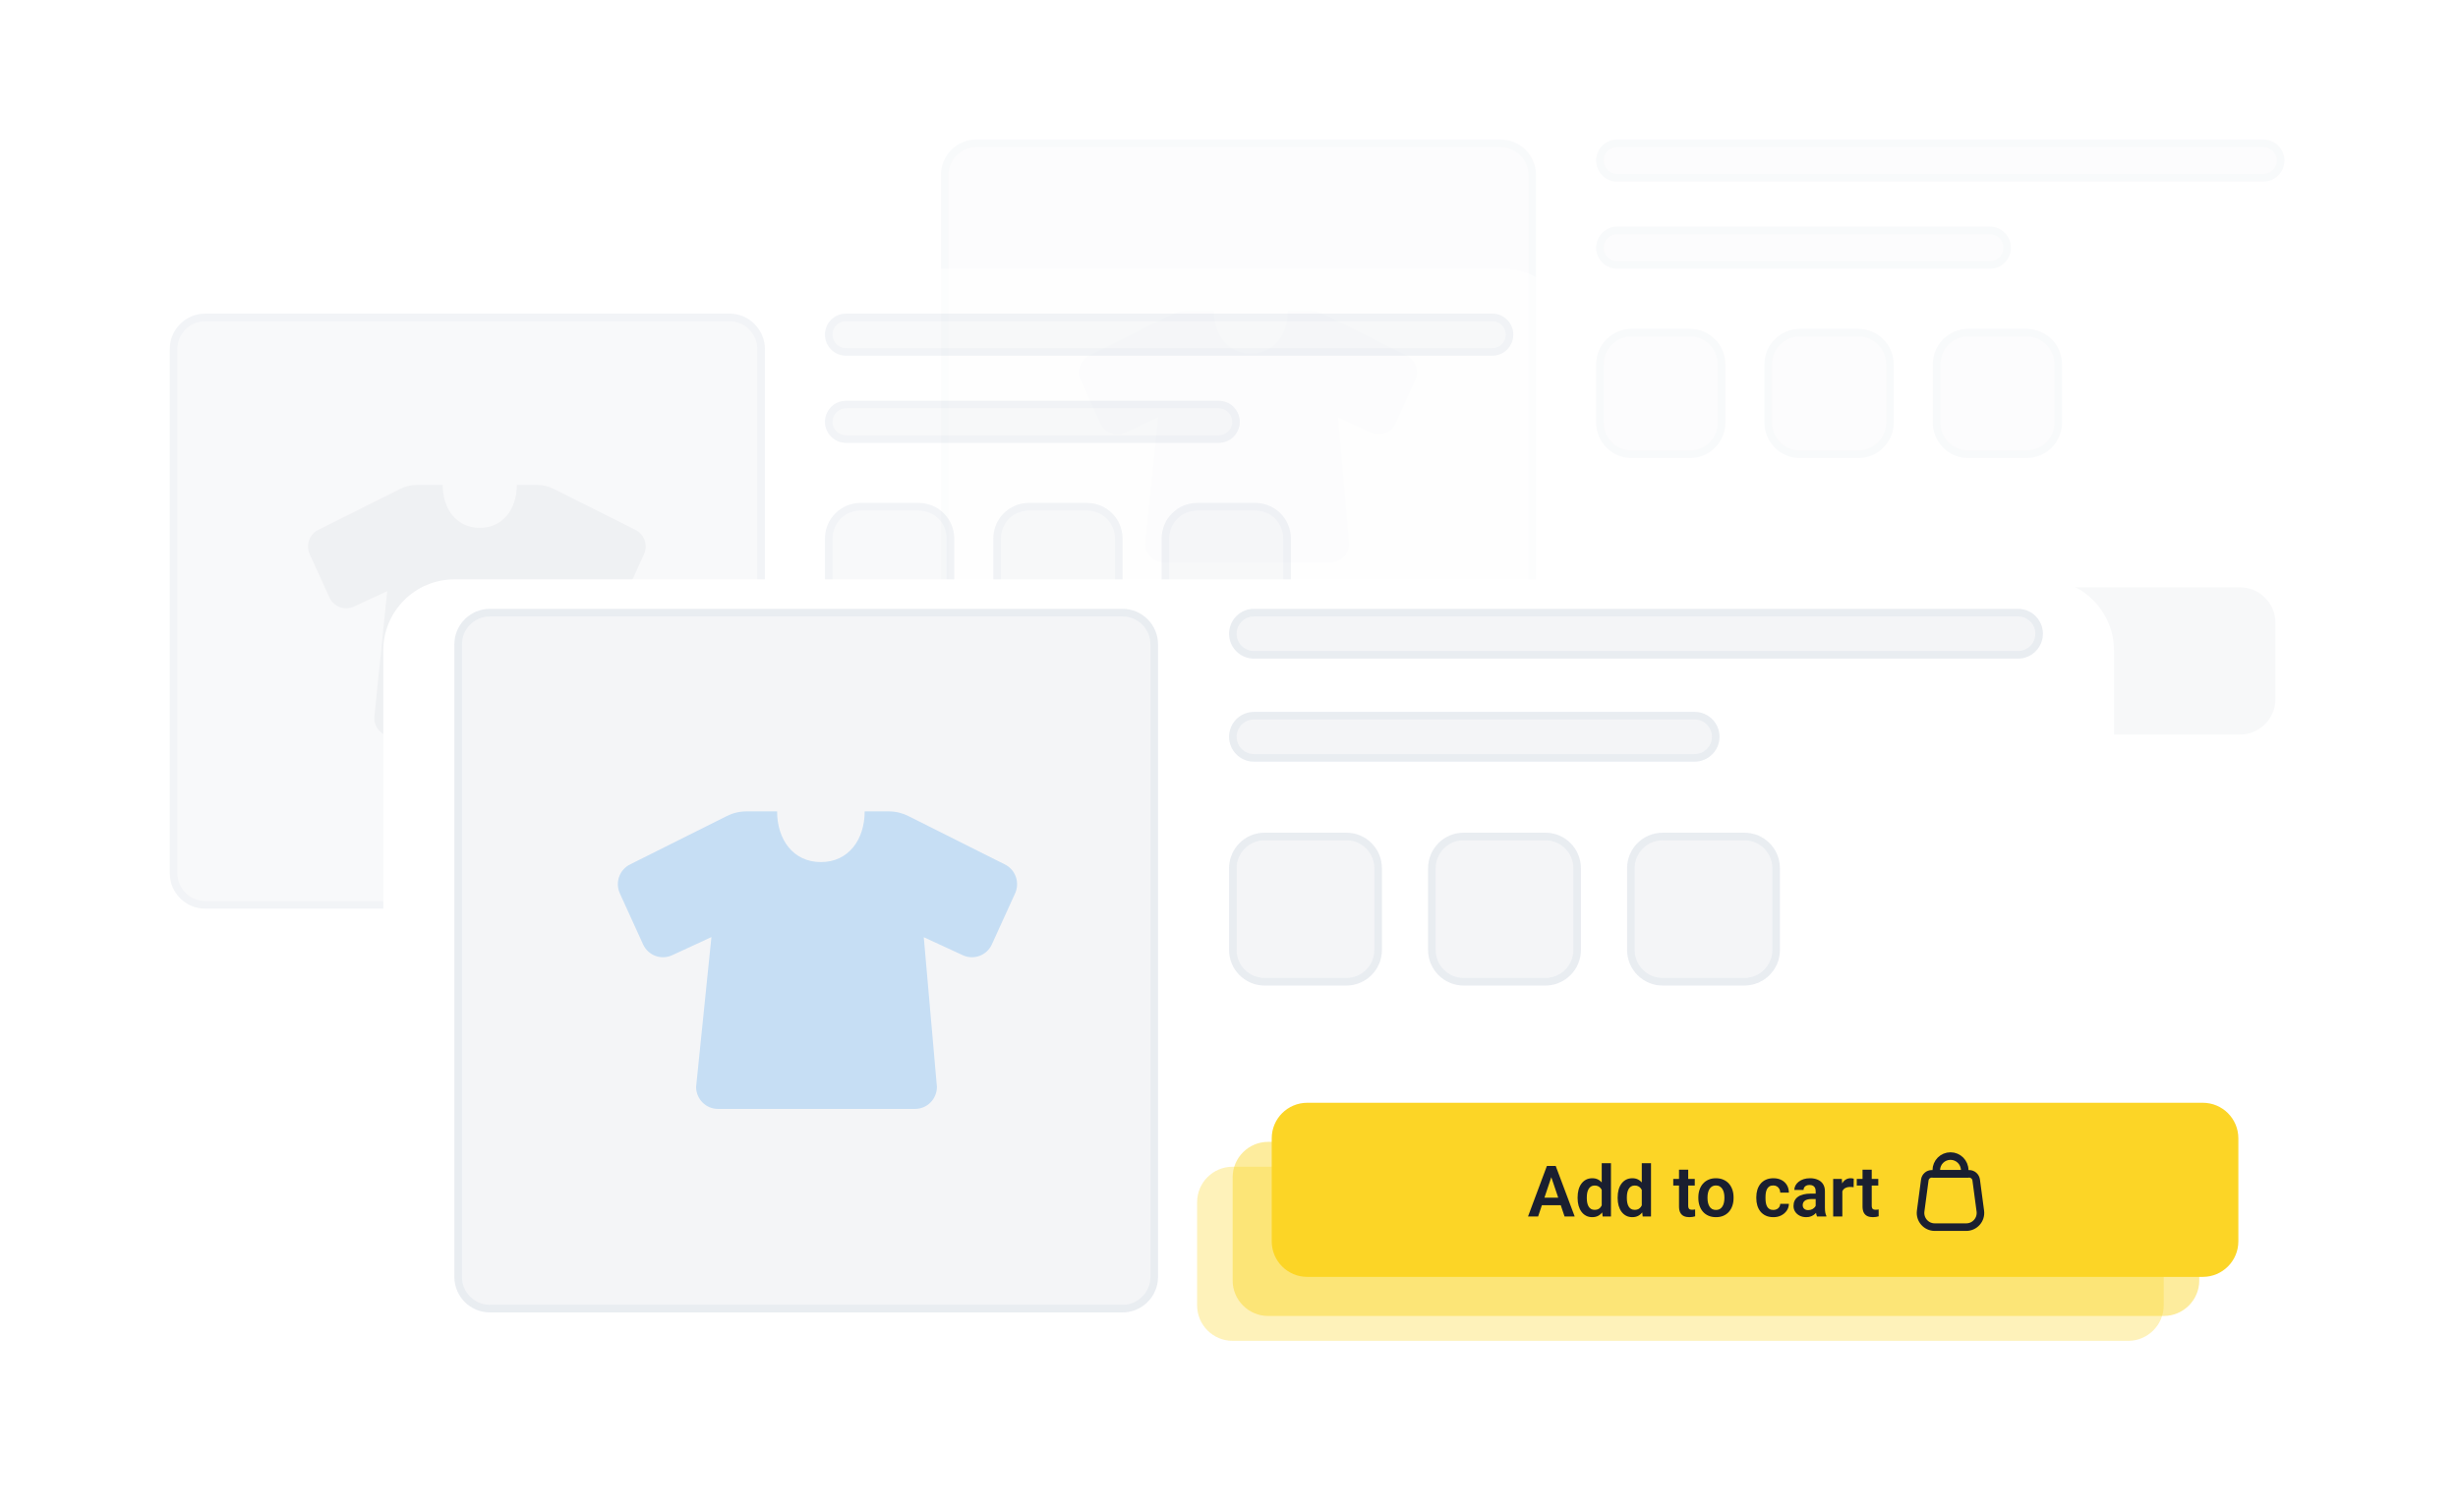 <svg width="650" height="400" viewBox="0 0 650 400" fill="none" xmlns="http://www.w3.org/2000/svg">
<g opacity="0.3">
<g filter="url(#filter0_d_4976_6490)">
<path d="M232.927 39.795C232.927 29.415 241.342 21 251.722 21H601.205C611.585 21 620 29.415 620 39.795V191.37C620 201.75 611.585 210.165 601.205 210.165H251.722C241.342 210.165 232.927 201.75 232.927 191.37V39.795Z" fill="white"/>
</g>
<path d="M422.092 42.46C422.092 39.387 424.583 36.896 427.656 36.896H598.54C601.613 36.896 604.104 39.387 604.104 42.46C604.104 45.533 601.613 48.024 598.54 48.024H427.656C424.583 48.024 422.092 45.533 422.092 42.46Z" fill="#E5E8EB" fill-opacity="0.42"/>
<path d="M423.092 42.46C423.092 39.94 425.135 37.896 427.656 37.896H598.54C601.06 37.896 603.104 39.94 603.104 42.46C603.104 44.98 601.06 47.024 598.54 47.024H427.656C425.135 47.024 423.092 44.98 423.092 42.46Z" stroke="#B4C5D6" stroke-opacity="0.17" stroke-width="2"/>
<path d="M422.092 96.367C422.092 91.177 426.299 86.969 431.49 86.969H446.871C452.061 86.969 456.269 91.177 456.269 96.367V111.749C456.269 116.939 452.061 121.146 446.871 121.146H431.49C426.299 121.146 422.092 116.939 422.092 111.749V96.367Z" fill="#E5E8EB" fill-opacity="0.42"/>
<path d="M423.092 96.367C423.092 91.729 426.852 87.969 431.49 87.969H446.871C451.509 87.969 455.269 91.729 455.269 96.367V111.749C455.269 116.386 451.509 120.146 446.871 120.146H431.49C426.852 120.146 423.092 116.386 423.092 111.749V96.367Z" stroke="#B4C5D6" stroke-opacity="0.17" stroke-width="2"/>
<path d="M466.601 96.367C466.601 91.177 470.809 86.969 475.999 86.969H491.381C496.571 86.969 500.778 91.177 500.778 96.367V111.749C500.778 116.939 496.571 121.146 491.381 121.146H475.999C470.809 121.146 466.601 116.939 466.601 111.749V96.367Z" fill="#E5E8EB" fill-opacity="0.42"/>
<path d="M467.601 96.367C467.601 91.729 471.361 87.969 475.999 87.969H491.381C496.019 87.969 499.778 91.729 499.778 96.367V111.749C499.778 116.386 496.019 120.146 491.381 120.146H475.999C471.361 120.146 467.601 116.386 467.601 111.749V96.367Z" stroke="#B4C5D6" stroke-opacity="0.17" stroke-width="2"/>
<path d="M511.111 96.367C511.111 91.177 515.318 86.969 520.509 86.969H535.89C541.08 86.969 545.288 91.177 545.288 96.367V111.749C545.288 116.939 541.08 121.146 535.89 121.146H520.509C515.318 121.146 511.111 116.939 511.111 111.749V96.367Z" fill="#E5E8EB" fill-opacity="0.42"/>
<path d="M512.111 96.367C512.111 91.729 515.871 87.969 520.509 87.969H535.89C540.528 87.969 544.288 91.729 544.288 96.367V111.749C544.288 116.386 540.528 120.146 535.89 120.146H520.509C515.871 120.146 512.111 116.386 512.111 111.749V96.367Z" stroke="#B4C5D6" stroke-opacity="0.17" stroke-width="2"/>
<path d="M422.092 65.509C422.092 62.437 424.583 59.946 427.656 59.946H526.212C529.285 59.946 531.776 62.437 531.776 65.509C531.776 68.582 529.285 71.073 526.212 71.073H427.656C424.583 71.073 422.092 68.582 422.092 65.509Z" fill="#E5E8EB" fill-opacity="0.42"/>
<path d="M423.092 65.509C423.092 62.989 425.135 60.946 427.656 60.946H526.212C528.733 60.946 530.776 62.989 530.776 65.509C530.776 68.03 528.733 70.073 526.212 70.073H427.656C425.135 70.073 423.092 68.03 423.092 65.509Z" stroke="#B4C5D6" stroke-opacity="0.17" stroke-width="2"/>
<path d="M248.823 46.294C248.823 41.104 253.031 36.896 258.221 36.896H396.798C401.988 36.896 406.196 41.104 406.196 46.294V184.871C406.196 190.061 401.988 194.269 396.798 194.269H258.221C253.031 194.269 248.823 190.061 248.823 184.871V46.294Z" fill="#E5E8EB" fill-opacity="0.42"/>
<path d="M249.823 46.294C249.823 41.656 253.583 37.896 258.221 37.896H396.798C401.436 37.896 405.196 41.656 405.196 46.294V184.871C405.196 189.509 401.436 193.269 396.798 193.269H258.221C253.583 193.269 249.823 189.509 249.823 184.871V46.294Z" stroke="#B4C5D6" stroke-opacity="0.17" stroke-width="2"/>
<path d="M321.003 82.2H314.148C312.563 82.2 311.066 82.58 309.741 83.253L288.241 94.001C285.783 95.136 284.704 98.062 285.832 100.537L291.03 111.95C292.157 114.424 295.064 115.51 297.522 114.375L306.314 110.316L302.886 143.821C302.886 146.543 305.078 148.75 307.783 148.75H351.85C354.554 148.75 356.747 146.543 356.747 143.821L353.809 110.343L362.542 114.375C365 115.51 367.907 114.424 369.034 111.95L374.233 100.537C375.36 98.062 374.281 95.136 371.823 94.001L350.381 83.253C349.057 82.58 347.56 82.2 345.975 82.2H340.589C340.589 88.462 337.015 93.539 330.796 93.539C324.576 93.539 321.003 88.462 321.003 82.2Z" fill="#E5E8EB" fill-opacity="0.99"/>
<path d="M419.708 164.721C419.708 159.53 423.915 155.323 429.105 155.323H592.322C597.512 155.323 601.719 159.53 601.719 164.721V184.871C601.719 190.061 597.512 194.269 592.322 194.269H429.105C423.915 194.269 419.708 190.061 419.708 184.871V164.721Z" fill="#E5E8EB" fill-opacity="0.99"/>
</g>
<g opacity="0.6">
<g filter="url(#filter1_d_4976_6490)">
<path d="M29 85.843C29 75.463 37.415 67.048 47.795 67.048H397.278C407.658 67.048 416.073 75.463 416.073 85.843V237.418C416.073 247.798 407.658 256.213 397.278 256.213H47.795C37.415 256.213 29 247.798 29 237.418V85.843Z" fill="white"/>
</g>
<path d="M218.165 88.508C218.165 85.435 220.656 82.944 223.729 82.944H394.613C397.686 82.944 400.177 85.435 400.177 88.508C400.177 91.581 397.686 94.072 394.613 94.072H223.729C220.656 94.072 218.165 91.581 218.165 88.508Z" fill="#E5E8EB" fill-opacity="0.42"/>
<path d="M219.165 88.508C219.165 85.987 221.208 83.944 223.729 83.944H394.613C397.133 83.944 399.177 85.987 399.177 88.508C399.177 91.028 397.133 93.072 394.613 93.072H223.729C221.208 93.072 219.165 91.028 219.165 88.508Z" stroke="#B4C5D6" stroke-opacity="0.17" stroke-width="2"/>
<path d="M218.165 142.415C218.165 137.225 222.372 133.017 227.563 133.017H242.944C248.134 133.017 252.342 137.225 252.342 142.415V157.797C252.342 162.987 248.134 167.194 242.944 167.194H227.563C222.372 167.194 218.165 162.987 218.165 157.797V142.415Z" fill="#E5E8EB" fill-opacity="0.42"/>
<path d="M219.165 142.415C219.165 137.777 222.925 134.017 227.563 134.017H242.944C247.582 134.017 251.342 137.777 251.342 142.415V157.797C251.342 162.434 247.582 166.194 242.944 166.194H227.563C222.925 166.194 219.165 162.434 219.165 157.797V142.415Z" stroke="#B4C5D6" stroke-opacity="0.17" stroke-width="2"/>
<path d="M262.674 142.415C262.674 137.225 266.882 133.017 272.072 133.017H287.454C292.644 133.017 296.851 137.225 296.851 142.415V157.797C296.851 162.987 292.644 167.194 287.454 167.194H272.072C266.882 167.194 262.674 162.987 262.674 157.797V142.415Z" fill="#E5E8EB" fill-opacity="0.42"/>
<path d="M263.674 142.415C263.674 137.777 267.434 134.017 272.072 134.017H287.454C292.092 134.017 295.851 137.777 295.851 142.415V157.797C295.851 162.434 292.092 166.194 287.454 166.194H272.072C267.434 166.194 263.674 162.434 263.674 157.797V142.415Z" stroke="#B4C5D6" stroke-opacity="0.17" stroke-width="2"/>
<path d="M307.184 142.415C307.184 137.225 311.391 133.017 316.581 133.017H331.963C337.153 133.017 341.361 137.225 341.361 142.415V157.797C341.361 162.987 337.153 167.194 331.963 167.194H316.581C311.391 167.194 307.184 162.987 307.184 157.797V142.415Z" fill="#E5E8EB" fill-opacity="0.42"/>
<path d="M308.184 142.415C308.184 137.777 311.944 134.017 316.581 134.017H331.963C336.601 134.017 340.361 137.777 340.361 142.415V157.797C340.361 162.434 336.601 166.194 331.963 166.194H316.581C311.944 166.194 308.184 162.434 308.184 157.797V142.415Z" stroke="#B4C5D6" stroke-opacity="0.17" stroke-width="2"/>
<path d="M218.165 111.557C218.165 108.485 220.656 105.994 223.729 105.994H322.285C325.358 105.994 327.849 108.485 327.849 111.557C327.849 114.63 325.358 117.121 322.285 117.121H223.729C220.656 117.121 218.165 114.63 218.165 111.557Z" fill="#E5E8EB" fill-opacity="0.42"/>
<path d="M219.165 111.557C219.165 109.037 221.208 106.994 223.729 106.994H322.285C324.806 106.994 326.849 109.037 326.849 111.557C326.849 114.078 324.806 116.121 322.285 116.121H223.729C221.208 116.121 219.165 114.078 219.165 111.557Z" stroke="#B4C5D6" stroke-opacity="0.17" stroke-width="2"/>
<path d="M44.896 92.342C44.896 87.152 49.104 82.944 54.294 82.944H192.871C198.061 82.944 202.269 87.152 202.269 92.342V230.919C202.269 236.109 198.061 240.317 192.871 240.317H54.294C49.104 240.317 44.896 236.109 44.896 230.919V92.342Z" fill="#E5E8EB" fill-opacity="0.42"/>
<path d="M45.896 92.342C45.896 87.704 49.656 83.944 54.294 83.944H192.871C197.509 83.944 201.269 87.704 201.269 92.342V230.919C201.269 235.557 197.509 239.317 192.871 239.317H54.294C49.656 239.317 45.896 235.557 45.896 230.919V92.342Z" stroke="#B4C5D6" stroke-opacity="0.17" stroke-width="2"/>
<path d="M117.076 128.248H110.221C108.636 128.248 107.139 128.628 105.814 129.301L84.314 140.049C81.856 141.184 80.777 144.111 81.904 146.585L87.103 157.998C88.23 160.472 91.137 161.558 93.595 160.423L102.387 156.364L98.959 189.869C98.959 192.591 101.151 194.798 103.856 194.798H147.923C150.627 194.798 152.819 192.591 152.819 189.869L149.882 156.391L158.615 160.423C161.073 161.558 163.979 160.472 165.107 157.998L170.305 146.585C171.433 144.111 170.354 141.184 167.896 140.049L146.454 129.301C145.13 128.628 143.633 128.248 142.047 128.248H136.661C136.661 134.51 133.088 139.587 126.869 139.587C120.649 139.587 117.076 134.51 117.076 128.248Z" fill="#E5E8EB" fill-opacity="0.99"/>
<rect x="215.781" y="201.371" width="182.012" height="38.946" rx="10" fill="#E5E8EB" fill-opacity="0.99"/>
</g>
<g filter="url(#filter2_d_4976_6490)">
<path d="M101.361 161.024C101.361 150.643 109.776 142.229 120.156 142.229H540.227C550.608 142.229 559.022 150.643 559.022 161.024V347.095C559.022 357.476 550.608 365.89 540.227 365.89H120.156C109.776 365.89 101.361 357.476 101.361 347.095V161.024Z" fill="white"/>
</g>
<path d="M325.023 167.602C325.023 163.969 327.968 161.024 331.601 161.024H533.649C537.282 161.024 540.227 163.969 540.227 167.602C540.227 171.235 537.282 174.18 533.649 174.18H331.601C327.968 174.18 325.023 171.235 325.023 167.602Z" fill="#E5E8EB" fill-opacity="0.42"/>
<path d="M326.023 167.602C326.023 164.521 328.521 162.024 331.601 162.024H533.649C536.73 162.024 539.227 164.521 539.227 167.602C539.227 170.683 536.73 173.18 533.649 173.18H331.601C328.521 173.18 326.023 170.683 326.023 167.602Z" stroke="#B4C5D6" stroke-opacity="0.17" stroke-width="2"/>
<path d="M325.023 229.626C325.023 224.436 329.231 220.228 334.421 220.228H356.035C361.225 220.228 365.433 224.436 365.433 229.626V251.24C365.433 256.43 361.225 260.638 356.035 260.638H334.421C329.231 260.638 325.023 256.43 325.023 251.24V229.626Z" fill="#E5E8EB" fill-opacity="0.42"/>
<path d="M326.023 229.626C326.023 224.988 329.783 221.228 334.421 221.228H356.035C360.673 221.228 364.433 224.988 364.433 229.626V251.24C364.433 255.878 360.673 259.638 356.035 259.638H334.421C329.783 259.638 326.023 255.878 326.023 251.24V229.626Z" stroke="#B4C5D6" stroke-opacity="0.17" stroke-width="2"/>
<path d="M377.65 229.626C377.65 224.436 381.857 220.228 387.047 220.228H408.661C413.852 220.228 418.059 224.436 418.059 229.626V251.24C418.059 256.43 413.852 260.638 408.661 260.638H387.047C381.857 260.638 377.65 256.43 377.65 251.24V229.626Z" fill="#E5E8EB" fill-opacity="0.42"/>
<path d="M378.65 229.626C378.65 224.988 382.409 221.228 387.047 221.228H408.661C413.299 221.228 417.059 224.988 417.059 229.626V251.24C417.059 255.878 413.299 259.638 408.661 259.638H387.047C382.409 259.638 378.65 255.878 378.65 251.24V229.626Z" stroke="#B4C5D6" stroke-opacity="0.17" stroke-width="2"/>
<path d="M430.276 229.626C430.276 224.436 434.483 220.228 439.673 220.228H461.288C466.478 220.228 470.685 224.436 470.685 229.626V251.24C470.685 256.43 466.478 260.638 461.288 260.638H439.673C434.483 260.638 430.276 256.43 430.276 251.24V229.626Z" fill="#E5E8EB" fill-opacity="0.42"/>
<path d="M431.276 229.626C431.276 224.988 435.036 221.228 439.673 221.228H461.288C465.926 221.228 469.685 224.988 469.685 229.626V251.24C469.685 255.878 465.926 259.638 461.288 259.638H439.673C435.036 259.638 431.276 255.878 431.276 251.24V229.626Z" stroke="#B4C5D6" stroke-opacity="0.17" stroke-width="2"/>
<path d="M325.023 194.855C325.023 191.222 327.968 188.277 331.601 188.277H448.131C451.764 188.277 454.71 191.222 454.71 194.855C454.71 198.488 451.764 201.433 448.131 201.433H331.601C327.968 201.433 325.023 198.488 325.023 194.855Z" fill="#E5E8EB" fill-opacity="0.42"/>
<path d="M326.023 194.855C326.023 191.774 328.521 189.277 331.601 189.277H448.131C451.212 189.277 453.71 191.774 453.71 194.855C453.71 197.936 451.212 200.433 448.131 200.433H331.601C328.521 200.433 326.023 197.936 326.023 194.855Z" stroke="#B4C5D6" stroke-opacity="0.17" stroke-width="2"/>
<path d="M120.156 170.421C120.156 165.231 124.364 161.024 129.554 161.024H296.83C302.021 161.024 306.228 165.231 306.228 170.421V337.698C306.228 342.888 302.021 347.095 296.83 347.095H129.554C124.364 347.095 120.156 342.888 120.156 337.698V170.421Z" fill="#E5E8EB" fill-opacity="0.42"/>
<path d="M121.156 170.421C121.156 165.783 124.916 162.024 129.554 162.024H296.83C301.468 162.024 305.228 165.783 305.228 170.421V337.698C305.228 342.336 301.468 346.095 296.83 346.095H129.554C124.916 346.095 121.156 342.336 121.156 337.698V170.421Z" stroke="#B4C5D6" stroke-opacity="0.17" stroke-width="2"/>
<path d="M205.499 214.59H197.394C195.52 214.59 193.75 215.038 192.184 215.834L166.762 228.543C163.856 229.885 162.581 233.344 163.914 236.27L170.06 249.764C171.393 252.69 174.83 253.974 177.736 252.632L188.131 247.832L184.079 287.447C184.079 290.666 186.67 293.276 189.868 293.276H241.972C245.169 293.276 247.761 290.666 247.761 287.447L244.287 247.864L254.613 252.632C257.52 253.974 260.956 252.69 262.289 249.764L268.436 236.27C269.769 233.344 268.493 229.885 265.587 228.543L240.235 215.834C238.669 215.038 236.899 214.59 235.024 214.59H228.656C228.656 221.994 224.432 227.996 217.078 227.996C209.724 227.996 205.499 221.994 205.499 214.59Z" fill="#C6DEF4"/>
<path d="M316.565 317.963C316.565 312.773 320.773 308.565 325.963 308.565H562.781C567.972 308.565 572.179 312.773 572.179 317.963V345.216C572.179 350.406 567.972 354.613 562.781 354.613H325.963C320.773 354.613 316.565 350.406 316.565 345.216V317.963Z" fill="#FCD526" fill-opacity="0.32"/>
<path d="M325.963 311.385C325.963 306.194 330.17 301.987 335.36 301.987H572.179C577.369 301.987 581.577 306.194 581.577 311.385V338.638C581.577 343.828 577.369 348.035 572.179 348.035H335.36C330.17 348.035 325.963 343.828 325.963 338.638V311.385Z" fill="#FCD526" fill-opacity="0.45"/>
<path d="M336.3 301.047C336.3 295.857 340.508 291.65 345.698 291.65H582.516C587.706 291.65 591.914 295.857 591.914 301.047V328.3C591.914 333.49 587.706 337.698 582.516 337.698H345.698C340.508 337.698 336.3 333.49 336.3 328.3V301.047Z" fill="#FCD526"/>
<path d="M410.552 310.388L406.743 321.722H404.073L409.065 308.36H410.772L410.552 310.388ZM413.737 321.722L409.91 310.388L409.68 308.36H411.396L416.416 321.722H413.737ZM413.562 316.757V318.749H406.395V316.757H413.562Z" fill="#1A1F30"/>
<path d="M423.565 319.611V307.626H426.007V321.722H423.804L423.565 319.611ZM417.187 316.876V316.684C417.187 315.925 417.273 315.237 417.444 314.619C417.622 313.995 417.879 313.459 418.215 313.013C418.552 312.566 418.958 312.22 419.436 311.976C419.919 311.731 420.467 311.609 421.078 311.609C421.672 311.609 422.189 311.728 422.629 311.966C423.076 312.205 423.455 312.545 423.767 312.985C424.085 313.426 424.339 313.949 424.529 314.554C424.719 315.154 424.856 315.815 424.942 316.537V317.06C424.856 317.763 424.719 318.409 424.529 318.996C424.339 319.584 424.085 320.098 423.767 320.538C423.455 320.972 423.076 321.309 422.629 321.548C422.183 321.786 421.66 321.905 421.06 321.905C420.454 321.905 419.91 321.78 419.426 321.529C418.949 321.278 418.542 320.927 418.206 320.474C417.875 320.021 417.622 319.489 417.444 318.877C417.273 318.265 417.187 317.598 417.187 316.876ZM419.619 316.684V316.876C419.619 317.305 419.656 317.705 419.729 318.079C419.803 318.452 419.922 318.782 420.087 319.07C420.252 319.351 420.463 319.571 420.72 319.73C420.984 319.89 421.302 319.969 421.675 319.969C422.152 319.969 422.544 319.865 422.85 319.657C423.162 319.443 423.403 319.152 423.575 318.785C423.746 318.412 423.856 317.993 423.905 317.528V316.087C423.88 315.72 423.816 315.38 423.712 315.068C423.614 314.756 423.474 314.487 423.29 314.261C423.113 314.034 422.892 313.857 422.629 313.729C422.366 313.6 422.054 313.536 421.693 313.536C421.32 313.536 421.002 313.618 420.739 313.784C420.476 313.943 420.262 314.166 420.096 314.454C419.931 314.741 419.809 315.075 419.729 315.454C419.656 315.833 419.619 316.243 419.619 316.684Z" fill="#1A1F30"/>
<path d="M434.156 319.611V307.626H436.597V321.722H434.395L434.156 319.611ZM427.778 316.876V316.684C427.778 315.925 427.863 315.237 428.035 314.619C428.212 313.995 428.469 313.459 428.806 313.013C429.142 312.566 429.549 312.22 430.026 311.976C430.51 311.731 431.057 311.609 431.669 311.609C432.262 311.609 432.779 311.728 433.22 311.966C433.667 312.205 434.046 312.545 434.358 312.985C434.676 313.426 434.93 313.949 435.12 314.554C435.309 315.154 435.447 315.815 435.533 316.537V317.06C435.447 317.763 435.309 318.409 435.12 318.996C434.93 319.584 434.676 320.098 434.358 320.538C434.046 320.972 433.667 321.309 433.22 321.548C432.773 321.786 432.25 321.905 431.651 321.905C431.045 321.905 430.5 321.78 430.017 321.529C429.54 321.278 429.133 320.927 428.796 320.474C428.466 320.021 428.212 319.489 428.035 318.877C427.863 318.265 427.778 317.598 427.778 316.876ZM430.21 316.684V316.876C430.21 317.305 430.246 317.705 430.32 318.079C430.393 318.452 430.513 318.782 430.678 319.07C430.843 319.351 431.054 319.571 431.311 319.73C431.574 319.89 431.892 319.969 432.265 319.969C432.743 319.969 433.134 319.865 433.44 319.657C433.752 319.443 433.994 319.152 434.165 318.785C434.337 318.412 434.447 317.993 434.496 317.528V316.087C434.471 315.72 434.407 315.38 434.303 315.068C434.205 314.756 434.064 314.487 433.881 314.261C433.703 314.034 433.483 313.857 433.22 313.729C432.957 313.6 432.645 313.536 432.284 313.536C431.911 313.536 431.592 313.618 431.329 313.784C431.066 313.943 430.852 314.166 430.687 314.454C430.522 314.741 430.399 315.075 430.32 315.454C430.246 315.833 430.21 316.243 430.21 316.684Z" fill="#1A1F30"/>
<path d="M448.17 311.792V313.536H442.48V311.792H448.17ZM444.003 309.351H446.435V318.859C446.435 319.152 446.475 319.379 446.555 319.538C446.634 319.697 446.753 319.804 446.912 319.859C447.072 319.914 447.261 319.942 447.481 319.942C447.641 319.942 447.787 319.932 447.922 319.914C448.057 319.896 448.17 319.877 448.262 319.859L448.271 321.676C448.069 321.743 447.839 321.798 447.582 321.841C447.332 321.884 447.047 321.905 446.729 321.905C446.184 321.905 445.707 321.814 445.297 321.63C444.887 321.441 444.569 321.138 444.343 320.722C444.116 320.299 444.003 319.743 444.003 319.051V309.351Z" fill="#1A1F30"/>
<path d="M449.115 316.858V316.665C449.115 315.937 449.219 315.267 449.427 314.655C449.635 314.037 449.938 313.502 450.336 313.049C450.733 312.597 451.22 312.245 451.795 311.994C452.37 311.737 453.025 311.609 453.759 311.609C454.505 311.609 455.166 311.737 455.741 311.994C456.322 312.245 456.812 312.597 457.209 313.049C457.607 313.502 457.91 314.037 458.118 314.655C458.326 315.267 458.43 315.937 458.43 316.665V316.858C458.43 317.58 458.326 318.25 458.118 318.868C457.91 319.48 457.607 320.015 457.209 320.474C456.812 320.927 456.325 321.278 455.75 321.529C455.175 321.78 454.517 321.905 453.777 321.905C453.043 321.905 452.385 321.78 451.804 321.529C451.223 321.278 450.733 320.927 450.336 320.474C449.938 320.015 449.635 319.48 449.427 318.868C449.219 318.25 449.115 317.58 449.115 316.858ZM451.538 316.665V316.858C451.538 317.292 451.581 317.699 451.666 318.079C451.752 318.458 451.884 318.791 452.061 319.079C452.238 319.366 452.468 319.593 452.749 319.758C453.037 319.917 453.379 319.997 453.777 319.997C454.169 319.997 454.505 319.917 454.787 319.758C455.068 319.593 455.297 319.366 455.475 319.079C455.658 318.791 455.793 318.458 455.879 318.079C455.964 317.699 456.007 317.292 456.007 316.858V316.665C456.007 316.237 455.964 315.836 455.879 315.463C455.793 315.084 455.658 314.75 455.475 314.463C455.297 314.169 455.065 313.94 454.777 313.774C454.496 313.603 454.156 313.517 453.759 313.517C453.367 313.517 453.031 313.603 452.749 313.774C452.468 313.94 452.238 314.169 452.061 314.463C451.884 314.75 451.752 315.084 451.666 315.463C451.581 315.836 451.538 316.237 451.538 316.665Z" fill="#1A1F30"/>
<path d="M468.947 319.997C469.29 319.997 469.596 319.929 469.865 319.795C470.134 319.66 470.348 319.47 470.507 319.226C470.673 318.981 470.761 318.696 470.773 318.372H473.059C473.046 319.045 472.857 319.648 472.49 320.18C472.123 320.712 471.633 321.135 471.021 321.447C470.416 321.753 469.736 321.905 468.984 321.905C468.219 321.905 467.552 321.777 466.983 321.52C466.414 321.263 465.94 320.905 465.561 320.446C465.188 319.987 464.906 319.455 464.716 318.849C464.533 318.244 464.441 317.595 464.441 316.904V316.61C464.441 315.919 464.533 315.27 464.716 314.665C464.906 314.059 465.188 313.527 465.561 313.068C465.94 312.609 466.414 312.251 466.983 311.994C467.552 311.737 468.216 311.609 468.975 311.609C469.776 311.609 470.48 311.765 471.086 312.077C471.697 312.389 472.175 312.829 472.517 313.398C472.866 313.967 473.046 314.637 473.059 315.408H470.773C470.761 315.053 470.682 314.735 470.535 314.454C470.388 314.172 470.18 313.946 469.911 313.774C469.642 313.603 469.314 313.517 468.929 313.517C468.519 313.517 468.176 313.603 467.901 313.774C467.632 313.946 467.421 314.181 467.268 314.481C467.121 314.775 467.017 315.105 466.956 315.472C466.901 315.833 466.873 316.213 466.873 316.61V316.904C466.873 317.308 466.901 317.693 466.956 318.06C467.017 318.427 467.121 318.758 467.268 319.051C467.421 319.339 467.632 319.568 467.901 319.74C468.176 319.911 468.525 319.997 468.947 319.997Z" fill="#1A1F30"/>
<path d="M480.144 319.611V315.032C480.144 314.695 480.085 314.405 479.969 314.16C479.853 313.915 479.675 313.725 479.437 313.591C479.198 313.456 478.895 313.389 478.528 313.389C478.204 313.389 477.92 313.444 477.675 313.554C477.436 313.664 477.253 313.82 477.124 314.022C476.996 314.218 476.931 314.444 476.931 314.701H474.499C474.499 314.291 474.597 313.903 474.793 313.536C474.989 313.163 475.267 312.832 475.628 312.545C475.995 312.251 476.433 312.022 476.941 311.856C477.455 311.691 478.03 311.609 478.666 311.609C479.418 311.609 480.088 311.737 480.676 311.994C481.269 312.245 481.734 312.624 482.071 313.132C482.413 313.64 482.585 314.279 482.585 315.05V319.382C482.585 319.877 482.615 320.303 482.676 320.657C482.744 321.006 482.842 321.309 482.97 321.566V321.722H480.501C480.385 321.471 480.296 321.153 480.235 320.768C480.174 320.376 480.144 319.991 480.144 319.611ZM480.483 315.674L480.501 317.115H478.969C478.589 317.115 478.256 317.155 477.968 317.234C477.681 317.308 477.445 317.418 477.262 317.565C477.078 317.705 476.941 317.877 476.849 318.079C476.757 318.274 476.711 318.498 476.711 318.749C476.711 318.993 476.766 319.213 476.876 319.409C476.993 319.605 477.158 319.761 477.372 319.877C477.592 319.987 477.849 320.043 478.143 320.043C478.571 320.043 478.944 319.957 479.262 319.786C479.581 319.608 479.828 319.394 480.006 319.143C480.183 318.892 480.278 318.654 480.29 318.427L480.988 319.474C480.902 319.724 480.774 319.991 480.602 320.272C480.431 320.553 480.211 320.816 479.942 321.061C479.672 321.306 479.348 321.508 478.969 321.667C478.589 321.826 478.149 321.905 477.647 321.905C477.005 321.905 476.43 321.777 475.922 321.52C475.414 321.263 475.013 320.911 474.72 320.465C474.426 320.018 474.279 319.51 474.279 318.941C474.279 318.415 474.377 317.95 474.573 317.546C474.769 317.142 475.059 316.803 475.445 316.528C475.83 316.246 476.307 316.035 476.876 315.894C477.451 315.748 478.109 315.674 478.85 315.674H480.483Z" fill="#1A1F30"/>
<path d="M487.192 313.82V321.722H484.769V311.792H487.063L487.192 313.82ZM490.211 311.728L490.174 313.985C490.04 313.961 489.887 313.943 489.715 313.93C489.55 313.918 489.394 313.912 489.247 313.912C488.874 313.912 488.547 313.964 488.265 314.068C487.984 314.166 487.748 314.31 487.559 314.499C487.375 314.689 487.234 314.922 487.137 315.197C487.039 315.466 486.984 315.772 486.971 316.115L486.448 316.05C486.448 315.42 486.513 314.836 486.641 314.298C486.77 313.759 486.956 313.288 487.201 312.884C487.446 312.48 487.751 312.168 488.119 311.948C488.492 311.722 488.92 311.609 489.403 311.609C489.538 311.609 489.682 311.621 489.835 311.645C489.994 311.664 490.119 311.691 490.211 311.728Z" fill="#1A1F30"/>
<path d="M496.699 311.792V313.536H491.009V311.792H496.699ZM492.533 309.351H494.965V318.859C494.965 319.152 495.005 319.379 495.084 319.538C495.164 319.697 495.283 319.804 495.442 319.859C495.601 319.914 495.791 319.942 496.011 319.942C496.17 319.942 496.317 319.932 496.452 319.914C496.586 319.896 496.699 319.877 496.791 319.859L496.8 321.676C496.598 321.743 496.369 321.798 496.112 321.841C495.861 321.884 495.577 321.905 495.259 321.905C494.714 321.905 494.237 321.814 493.827 321.63C493.417 321.441 493.099 321.138 492.872 320.722C492.646 320.299 492.533 319.743 492.533 319.051V309.351Z" fill="#1A1F30"/>
<path d="M508.998 312.076C509.122 311.142 509.919 310.445 510.861 310.445H520.726C521.668 310.445 522.465 311.142 522.589 312.076L523.684 320.285C523.985 322.539 522.231 324.541 519.958 324.541H511.629C509.356 324.541 507.603 322.539 507.903 320.285L508.998 312.076Z" stroke="#1A1F30" stroke-width="2"/>
<path d="M512.035 309.505C512.035 307.429 513.718 305.746 515.794 305.746C517.87 305.746 519.553 307.429 519.553 309.505V310.445H512.035V309.505Z" stroke="#1A1F30" stroke-width="2"/>
<defs>
<filter id="filter0_d_4976_6490" x="217.927" y="10" width="417.073" height="219.165" filterUnits="userSpaceOnUse" color-interpolation-filters="sRGB">
<feFlood flood-opacity="0" result="BackgroundImageFix"/>
<feColorMatrix in="SourceAlpha" type="matrix" values="0 0 0 0 0 0 0 0 0 0 0 0 0 0 0 0 0 0 127 0" result="hardAlpha"/>
<feOffset dy="4"/>
<feGaussianBlur stdDeviation="7.5"/>
<feComposite in2="hardAlpha" operator="out"/>
<feColorMatrix type="matrix" values="0 0 0 0 0.55 0 0 0 0 0.564 0 0 0 0 0.598 0 0 0 0.2 0"/>
<feBlend mode="normal" in2="BackgroundImageFix" result="effect1_dropShadow_4976_6490"/>
<feBlend mode="normal" in="SourceGraphic" in2="effect1_dropShadow_4976_6490" result="shape"/>
</filter>
<filter id="filter1_d_4976_6490" x="14" y="56.048" width="417.073" height="219.165" filterUnits="userSpaceOnUse" color-interpolation-filters="sRGB">
<feFlood flood-opacity="0" result="BackgroundImageFix"/>
<feColorMatrix in="SourceAlpha" type="matrix" values="0 0 0 0 0 0 0 0 0 0 0 0 0 0 0 0 0 0 127 0" result="hardAlpha"/>
<feOffset dy="4"/>
<feGaussianBlur stdDeviation="7.5"/>
<feComposite in2="hardAlpha" operator="out"/>
<feColorMatrix type="matrix" values="0 0 0 0 0.55 0 0 0 0 0.564 0 0 0 0 0.598 0 0 0 0.2 0"/>
<feBlend mode="normal" in2="BackgroundImageFix" result="effect1_dropShadow_4976_6490"/>
<feBlend mode="normal" in="SourceGraphic" in2="effect1_dropShadow_4976_6490" result="shape"/>
</filter>
<filter id="filter2_d_4976_6490" x="81.361" y="133.229" width="497.661" height="263.662" filterUnits="userSpaceOnUse" color-interpolation-filters="sRGB">
<feFlood flood-opacity="0" result="BackgroundImageFix"/>
<feColorMatrix in="SourceAlpha" type="matrix" values="0 0 0 0 0 0 0 0 0 0 0 0 0 0 0 0 0 0 127 0" result="hardAlpha"/>
<feOffset dy="11"/>
<feGaussianBlur stdDeviation="10"/>
<feComposite in2="hardAlpha" operator="out"/>
<feColorMatrix type="matrix" values="0 0 0 0 0.55 0 0 0 0 0.564 0 0 0 0 0.598 0 0 0 0.47 0"/>
<feBlend mode="normal" in2="BackgroundImageFix" result="effect1_dropShadow_4976_6490"/>
<feBlend mode="normal" in="SourceGraphic" in2="effect1_dropShadow_4976_6490" result="shape"/>
</filter>
</defs>
</svg>
